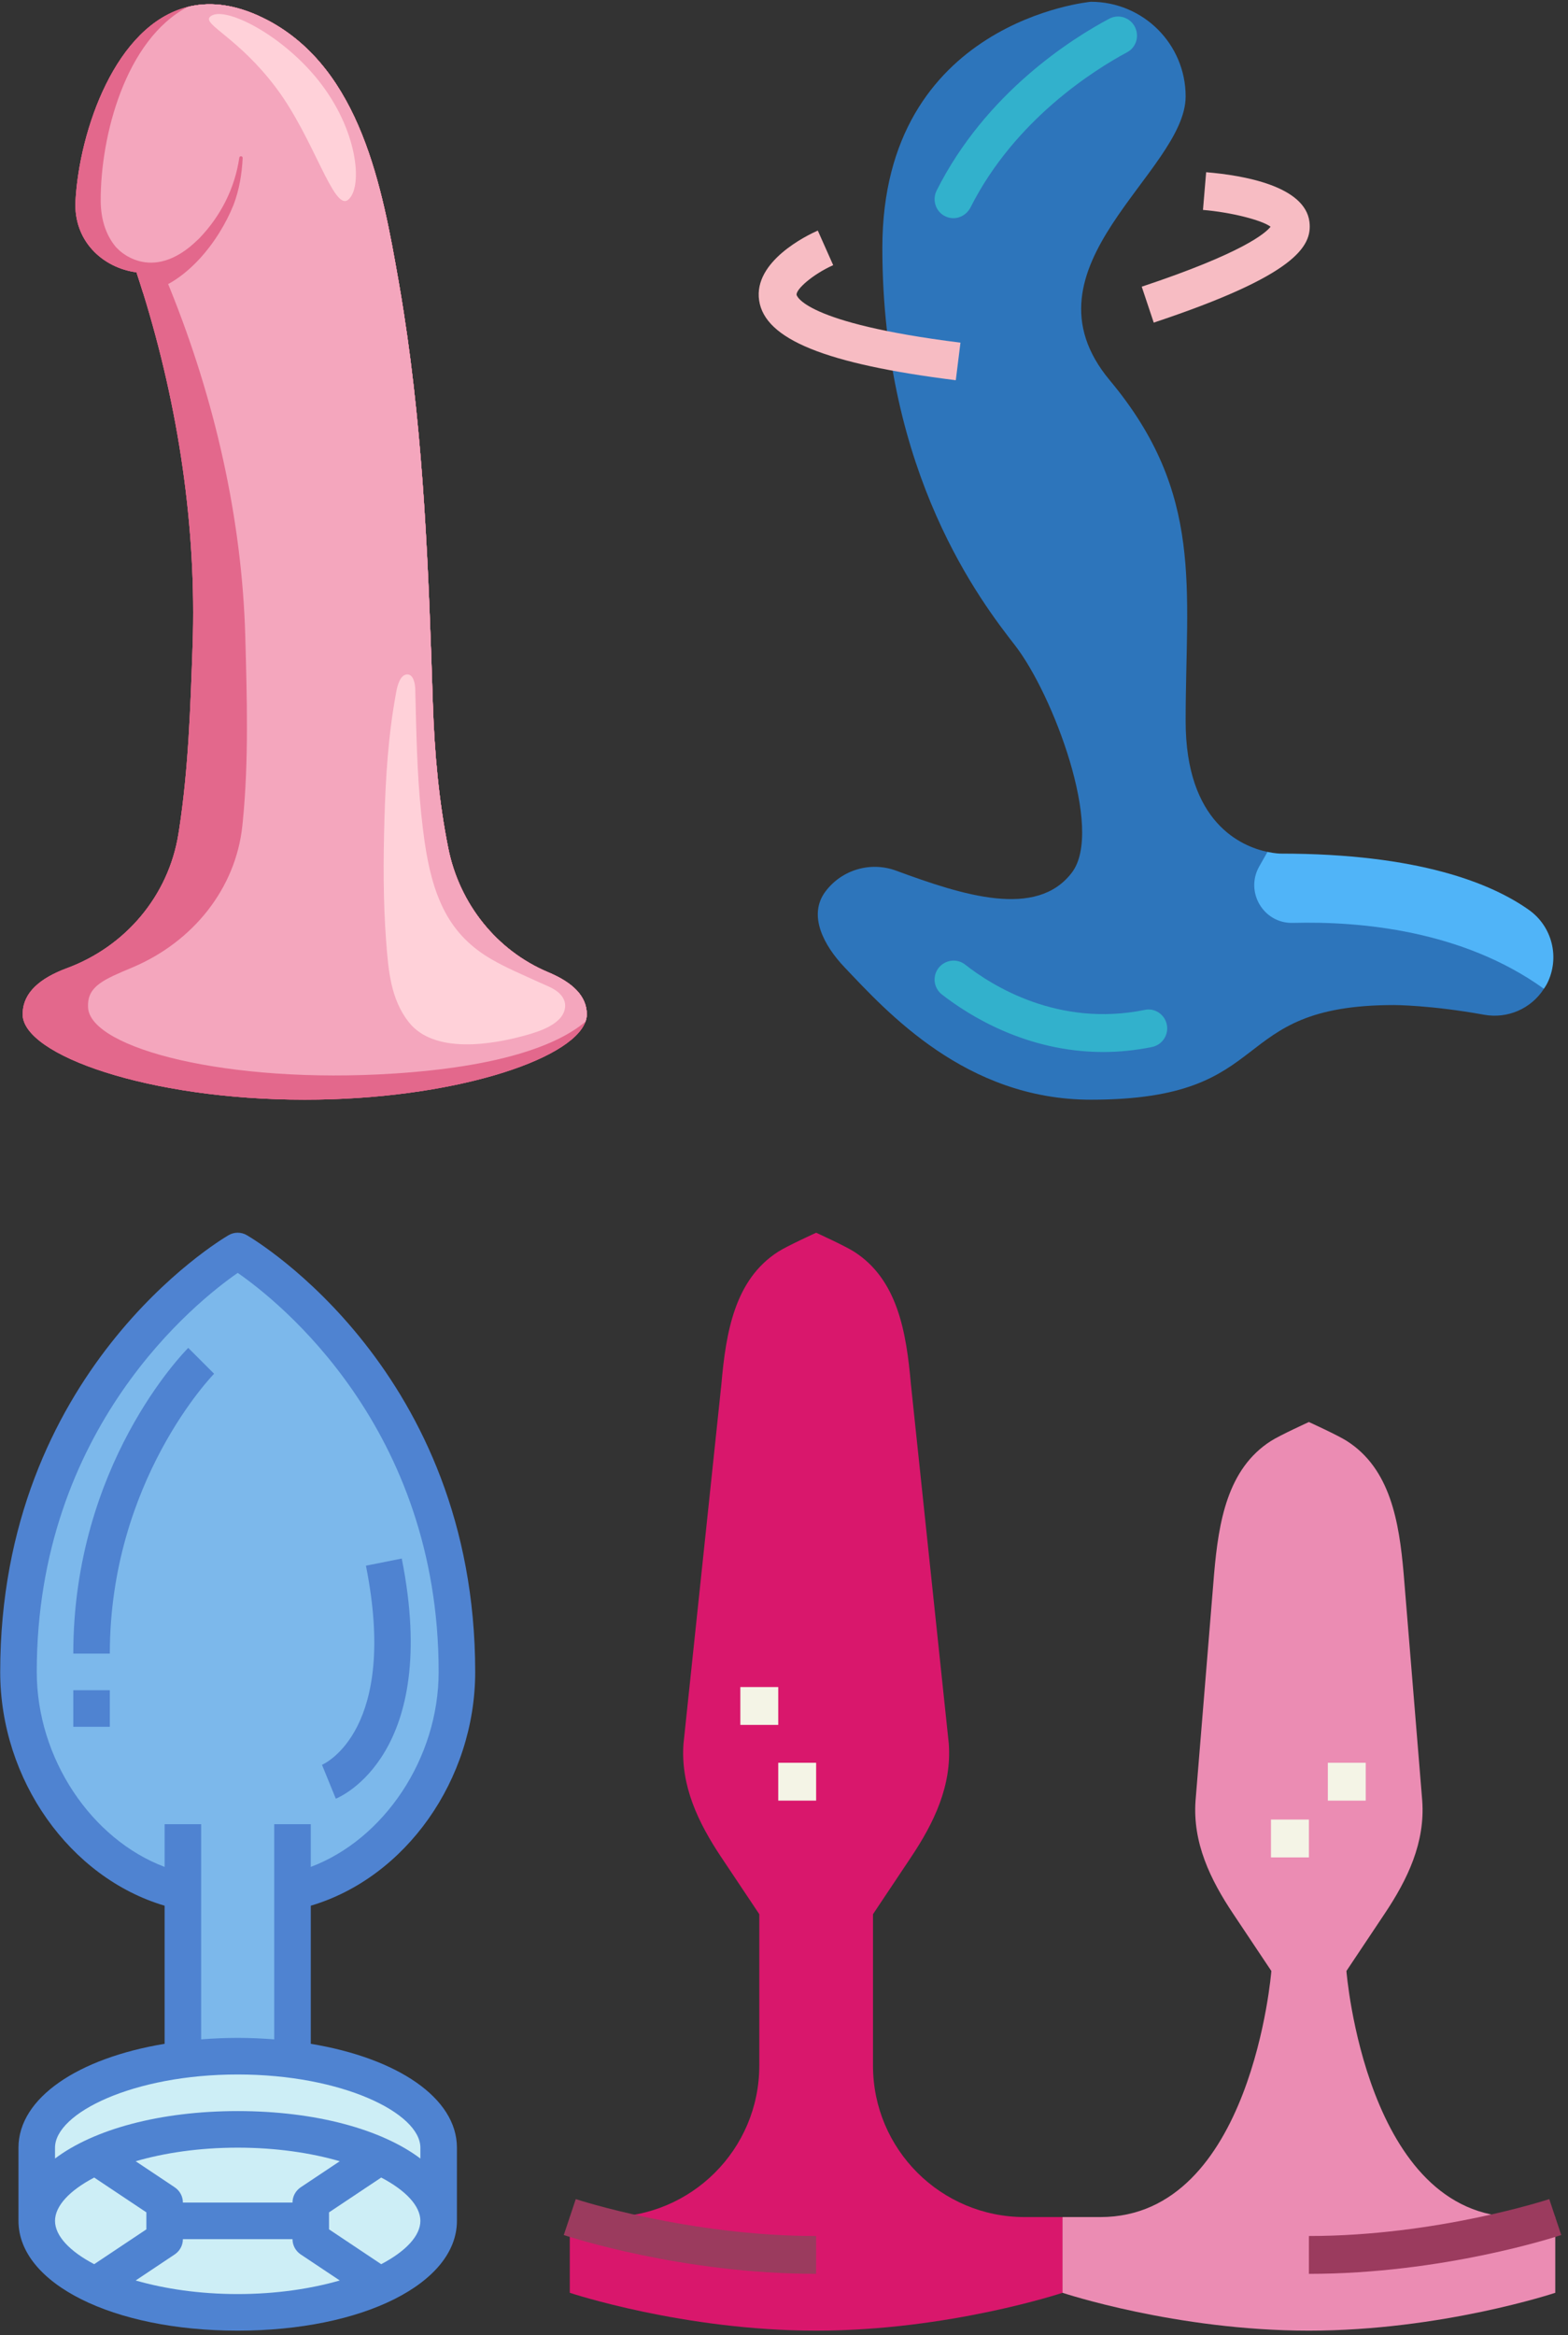 <svg xmlns="http://www.w3.org/2000/svg" xmlns:xlink="http://www.w3.org/1999/xlink" width="438" zoomAndPan="magnify" viewBox="0 0 328.5 489" height="652" preserveAspectRatio="xMidYMid meet" version="1.0"><rect x="0" y="0" width="328.5" height="489" fill="#333333" stroke="none"/><defs><clipPath id="1f2156accb"><path d="M 4.68 0.371 L 123 0.371 L 123 230.273 L 4.68 230.273 Z M 4.68 0.371 " clip-rule="nonzero"/></clipPath><clipPath id="773f784330"><path d="M 18 0.371 L 123 0.371 L 123 226 L 18 226 Z M 18 0.371 " clip-rule="nonzero"/></clipPath><clipPath id="baa4abd5ff"><path d="M 4.68 0.371 L 123 0.371 L 123 230.273 L 4.68 230.273 Z M 4.68 0.371 " clip-rule="nonzero"/></clipPath><clipPath id="e0afbcd034"><path d="M 18 0.371 L 123 0.371 L 123 226 L 18 226 Z M 18 0.371 " clip-rule="nonzero"/></clipPath><clipPath id="9c697c52e0"><path d="M 4.68 0.371 L 123 0.371 L 123 230.273 L 4.68 230.273 Z M 4.68 0.371 " clip-rule="nonzero"/></clipPath><clipPath id="d5b0f427ca"><path d="M 18 0.371 L 123 0.371 L 123 226 L 18 226 Z M 18 0.371 " clip-rule="nonzero"/></clipPath><clipPath id="278c3c42d7"><path d="M 119 258.129 L 223 258.129 L 223 488.031 L 119 488.031 Z M 119 258.129 " clip-rule="nonzero"/></clipPath><clipPath id="9e759826dd"><path d="M 222 297 L 326 297 L 326 488.031 L 222 488.031 Z M 222 297 " clip-rule="nonzero"/></clipPath><clipPath id="1c350c5456"><path d="M 274 460 L 327.816 460 L 327.816 477 L 274 477 Z M 274 460 " clip-rule="nonzero"/></clipPath><clipPath id="3da817243a"><path d="M 0 258.129 L 99.598 258.129 L 99.598 488.031 L 0 488.031 Z M 0 258.129 " clip-rule="nonzero"/></clipPath><clipPath id="ba05fbaf53"><path d="M 171 0.371 L 324 0.371 L 324 230.273 L 171 230.273 Z M 171 0.371 " clip-rule="nonzero"/></clipPath></defs><g clip-path="url(#1f2156accb)"><path fill="#e3688c" d="M 122.934 212.383 C 122.934 212.898 122.84 213.418 122.648 213.938 C 119.719 222.02 94.512 230.273 63.84 230.273 C 31.203 230.273 4.742 220.926 4.742 212.383 C 4.742 212.266 4.746 212.148 4.754 212.035 C 4.926 207.844 8.312 204.848 14.035 202.727 C 26.309 198.188 35.312 187.555 37.379 174.621 C 37.43 174.305 37.484 173.988 37.531 173.668 C 39.484 160.945 39.898 148.051 40.348 135.211 C 41.215 110.434 37.359 85.121 30 61.383 C 29.551 59.93 29.086 58.484 28.609 57.043 C 28.609 57.039 28.605 57.031 28.605 57.027 C 21.531 56.094 15.344 50.461 15.82 42.004 C 16.637 27.414 24.164 5.254 39.293 1.457 C 43.523 0.387 48.344 0.758 53.777 3.125 C 54.559 3.473 55.328 3.84 56.086 4.234 C 75.633 14.559 80.109 39.551 83.492 58.797 C 83.883 61.004 84.25 63.215 84.586 65.418 C 88.824 92.578 89.789 119.574 90.676 147.133 C 91.02 157.703 91.949 167.84 93.918 177.645 C 96.246 189.211 104.004 199.043 114.883 203.598 C 120.004 205.742 122.934 208.609 122.934 212.383 Z M 122.934 212.383 " fill-opacity="1" fill-rule="nonzero"/></g><g clip-path="url(#773f784330)"><path fill="#f4a6bd" d="M 122.934 212.383 C 122.934 212.898 122.84 213.418 122.648 213.938 C 116.566 219.062 104.223 223.395 82.539 224.797 C 47.785 227.047 19.004 219.543 18.453 211.02 C 18.445 210.902 18.441 210.785 18.441 210.668 C 18.359 206.477 21.77 205.09 27.73 202.582 C 40.504 197.203 49.406 185.973 50.77 172.922 C 50.809 172.605 50.84 172.281 50.871 171.961 C 52.133 159.133 51.738 146.234 51.391 133.391 C 50.715 108.602 44.98 83.609 35.613 60.43 C 35.043 59.008 34.453 57.598 33.852 56.195 C 33.852 56.191 33.848 56.184 33.848 56.18 C 26.254 55.734 21.137 50.539 21.098 42.066 C 21.035 28.609 26.23 8.355 39.293 1.457 C 43.523 0.387 48.344 0.758 53.777 3.125 C 54.559 3.473 55.328 3.84 56.086 4.234 C 75.633 14.559 80.109 39.551 83.492 58.797 C 83.883 61.004 84.25 63.215 84.586 65.418 C 88.824 92.578 89.789 119.574 90.676 147.133 C 91.02 157.703 91.949 167.84 93.918 177.645 C 96.246 189.211 104.004 199.043 114.883 203.598 C 120.004 205.742 122.934 208.609 122.934 212.383 Z M 122.934 212.383 " fill-opacity="1" fill-rule="nonzero"/></g><path fill="#ffd1d9" d="M 67.453 17.801 C 75.305 28.293 75.895 39.613 72.879 41.875 C 69.863 44.133 65.75 28.949 57.895 18.457 C 50.043 7.965 42.438 5.121 43.973 3.547 C 46.598 0.855 59.598 7.309 67.453 17.801 Z M 67.453 17.801 " fill-opacity="1" fill-rule="nonzero"/><path fill="#ffd1d9" d="M 88.961 176.273 C 89.707 181.352 90.844 186.484 93.273 191.023 C 95.559 195.289 98.727 198.395 102.91 200.836 C 106.105 202.699 109.531 204.109 112.879 205.656 C 114.246 206.293 115.781 206.805 116.949 207.781 C 117.789 208.484 118.43 209.508 118.406 210.602 C 118.32 214.316 113.117 215.945 110.27 216.746 C 103.172 218.746 90.992 220.797 85.652 214.051 C 81.859 209.254 81.371 203.227 80.914 197.32 C 80.254 188.719 80.297 180.109 80.543 171.492 C 80.793 162.691 81.352 153.867 82.957 145.195 C 82.988 145.023 83.02 144.848 83.055 144.676 C 83.258 143.605 83.824 141.336 85.234 141.223 C 86.613 141.113 86.969 143.207 86.996 144.246 C 87.215 153.008 87.344 161.789 88.258 170.516 C 88.457 172.418 88.68 174.344 88.961 176.273 Z M 88.961 176.273 " fill-opacity="1" fill-rule="nonzero"/><path fill="#e3688c" d="M 50.84 33.086 C 50.676 36.41 50.133 39.727 48.938 42.871 C 45.859 50.574 38.77 59.801 30 61.383 C 29.547 59.93 29.086 58.484 28.609 57.043 C 33.684 57.074 38.32 53.441 41.816 49.836 C 46.234 45.219 49.211 39.41 50.133 33.012 C 50.191 32.594 50.855 32.625 50.84 33.086 Z M 50.84 33.086 " fill-opacity="1" fill-rule="nonzero"/><path fill="#e3688c" d="M 24.43 51.898 C 24.43 51.898 31.512 59.934 41.523 50.133 L 36.758 56.445 L 31.906 58.203 L 25.609 54.922 Z M 24.43 51.898 " fill-opacity="1" fill-rule="nonzero"/><g clip-path="url(#baa4abd5ff)"><path fill="#e3688c" d="M 122.934 212.383 C 122.934 212.898 122.84 213.418 122.648 213.938 C 119.719 222.02 94.512 230.273 63.84 230.273 C 31.203 230.273 4.742 220.926 4.742 212.383 C 4.742 212.266 4.746 212.148 4.754 212.035 C 4.926 207.844 8.312 204.848 14.035 202.727 C 26.309 198.188 35.312 187.555 37.379 174.621 C 37.43 174.305 37.484 173.988 37.531 173.668 C 39.484 160.945 39.898 148.051 40.348 135.211 C 41.215 110.434 37.359 85.121 30 61.383 C 29.551 59.93 29.086 58.484 28.609 57.043 C 28.609 57.039 28.605 57.031 28.605 57.027 C 21.531 56.094 15.344 50.461 15.82 42.004 C 16.637 27.414 24.164 5.254 39.293 1.457 C 43.523 0.387 48.344 0.758 53.777 3.125 C 54.559 3.473 55.328 3.84 56.086 4.234 C 75.633 14.559 80.109 39.551 83.492 58.797 C 83.883 61.004 84.25 63.215 84.586 65.418 C 88.824 92.578 89.789 119.574 90.676 147.133 C 91.02 157.703 91.949 167.84 93.918 177.645 C 96.246 189.211 104.004 199.043 114.883 203.598 C 120.004 205.742 122.934 208.609 122.934 212.383 Z M 122.934 212.383 " fill-opacity="1" fill-rule="nonzero"/></g><g clip-path="url(#e0afbcd034)"><path fill="#f4a6bd" d="M 122.934 212.383 C 122.934 212.898 122.84 213.418 122.648 213.938 C 116.566 219.062 104.223 223.395 82.539 224.797 C 47.785 227.047 19.004 219.543 18.453 211.02 C 18.445 210.902 18.441 210.785 18.441 210.668 C 18.359 206.477 21.77 205.09 27.73 202.582 C 40.504 197.203 49.406 185.973 50.77 172.922 C 50.809 172.605 50.84 172.281 50.871 171.961 C 52.133 159.133 51.738 146.234 51.391 133.391 C 50.715 108.602 44.98 83.609 35.613 60.43 C 35.043 59.008 34.453 57.598 33.852 56.195 C 33.852 56.191 33.848 56.184 33.848 56.18 C 26.254 55.734 21.137 50.539 21.098 42.066 C 21.035 28.609 26.23 8.355 39.293 1.457 C 43.523 0.387 48.344 0.758 53.777 3.125 C 54.559 3.473 55.328 3.84 56.086 4.234 C 75.633 14.559 80.109 39.551 83.492 58.797 C 83.883 61.004 84.25 63.215 84.586 65.418 C 88.824 92.578 89.789 119.574 90.676 147.133 C 91.02 157.703 91.949 167.84 93.918 177.645 C 96.246 189.211 104.004 199.043 114.883 203.598 C 120.004 205.742 122.934 208.609 122.934 212.383 Z M 122.934 212.383 " fill-opacity="1" fill-rule="nonzero"/></g><path fill="#ffd1d9" d="M 67.453 17.801 C 75.305 28.293 75.895 39.613 72.879 41.875 C 69.863 44.133 65.75 28.949 57.895 18.457 C 50.043 7.965 42.438 5.121 43.973 3.547 C 46.598 0.855 59.598 7.309 67.453 17.801 Z M 67.453 17.801 " fill-opacity="1" fill-rule="nonzero"/><path fill="#ffd1d9" d="M 88.961 176.273 C 89.707 181.352 90.844 186.484 93.273 191.023 C 95.559 195.289 98.727 198.395 102.91 200.836 C 106.105 202.699 109.531 204.109 112.879 205.656 C 114.246 206.293 115.781 206.805 116.949 207.781 C 117.789 208.484 118.43 209.508 118.406 210.602 C 118.32 214.316 113.117 215.945 110.27 216.746 C 103.172 218.746 90.992 220.797 85.652 214.051 C 81.859 209.254 81.371 203.227 80.914 197.32 C 80.254 188.719 80.297 180.109 80.543 171.492 C 80.793 162.691 81.352 153.867 82.957 145.195 C 82.988 145.023 83.02 144.848 83.055 144.676 C 83.258 143.605 83.824 141.336 85.234 141.223 C 86.613 141.113 86.969 143.207 86.996 144.246 C 87.215 153.008 87.344 161.789 88.258 170.516 C 88.457 172.418 88.68 174.344 88.961 176.273 Z M 88.961 176.273 " fill-opacity="1" fill-rule="nonzero"/><path fill="#e3688c" d="M 50.84 33.086 C 50.676 36.41 50.133 39.727 48.938 42.871 C 45.859 50.574 38.77 59.801 30 61.383 C 29.547 59.93 29.086 58.484 28.609 57.043 C 33.684 57.074 38.32 53.441 41.816 49.836 C 46.234 45.219 49.211 39.41 50.133 33.012 C 50.191 32.594 50.855 32.625 50.84 33.086 Z M 50.84 33.086 " fill-opacity="1" fill-rule="nonzero"/><path fill="#e3688c" d="M 24.43 51.898 C 24.43 51.898 31.512 59.934 41.523 50.133 L 36.758 56.445 L 31.906 58.203 L 25.609 54.922 Z M 24.43 51.898 " fill-opacity="1" fill-rule="nonzero"/><g clip-path="url(#9c697c52e0)"><path fill="#e3688c" d="M 122.934 212.383 C 122.934 212.898 122.84 213.418 122.648 213.938 C 119.719 222.02 94.512 230.273 63.84 230.273 C 31.203 230.273 4.742 220.926 4.742 212.383 C 4.742 212.266 4.746 212.148 4.754 212.035 C 4.926 207.844 8.312 204.848 14.035 202.727 C 26.309 198.188 35.312 187.555 37.379 174.621 C 37.43 174.305 37.484 173.988 37.531 173.668 C 39.484 160.945 39.898 148.051 40.348 135.211 C 41.215 110.434 37.359 85.121 30 61.383 C 29.551 59.93 29.086 58.484 28.609 57.043 C 28.609 57.039 28.605 57.031 28.605 57.027 C 21.531 56.094 15.344 50.461 15.82 42.004 C 16.637 27.414 24.164 5.254 39.293 1.457 C 43.523 0.387 48.344 0.758 53.777 3.125 C 54.559 3.473 55.328 3.84 56.086 4.234 C 75.633 14.559 80.109 39.551 83.492 58.797 C 83.883 61.004 84.25 63.215 84.586 65.418 C 88.824 92.578 89.789 119.574 90.676 147.133 C 91.02 157.703 91.949 167.84 93.918 177.645 C 96.246 189.211 104.004 199.043 114.883 203.598 C 120.004 205.742 122.934 208.609 122.934 212.383 Z M 122.934 212.383 " fill-opacity="1" fill-rule="nonzero"/></g><g clip-path="url(#d5b0f427ca)"><path fill="#f4a6bd" d="M 122.934 212.383 C 122.934 212.898 122.84 213.418 122.648 213.938 C 116.566 219.062 104.223 223.395 82.539 224.797 C 47.785 227.047 19.004 219.543 18.453 211.02 C 18.445 210.902 18.441 210.785 18.441 210.668 C 18.359 206.477 21.77 205.09 27.73 202.582 C 40.504 197.203 49.406 185.973 50.77 172.922 C 50.809 172.605 50.84 172.281 50.871 171.961 C 52.133 159.133 51.738 146.234 51.391 133.391 C 50.715 108.602 44.98 83.609 35.613 60.43 C 35.043 59.008 34.453 57.598 33.852 56.195 C 33.852 56.191 33.848 56.184 33.848 56.18 C 26.254 55.734 21.137 50.539 21.098 42.066 C 21.035 28.609 26.23 8.355 39.293 1.457 C 43.523 0.387 48.344 0.758 53.777 3.125 C 54.559 3.473 55.328 3.84 56.086 4.234 C 75.633 14.559 80.109 39.551 83.492 58.797 C 83.883 61.004 84.25 63.215 84.586 65.418 C 88.824 92.578 89.789 119.574 90.676 147.133 C 91.02 157.703 91.949 167.84 93.918 177.645 C 96.246 189.211 104.004 199.043 114.883 203.598 C 120.004 205.742 122.934 208.609 122.934 212.383 Z M 122.934 212.383 " fill-opacity="1" fill-rule="nonzero"/></g><path fill="#ffd1d9" d="M 67.453 17.801 C 75.305 28.293 75.895 39.613 72.879 41.875 C 69.863 44.133 65.75 28.949 57.895 18.457 C 50.043 7.965 42.438 5.121 43.973 3.547 C 46.598 0.855 59.598 7.309 67.453 17.801 Z M 67.453 17.801 " fill-opacity="1" fill-rule="nonzero"/><path fill="#ffd1d9" d="M 88.961 176.273 C 89.707 181.352 90.844 186.484 93.273 191.023 C 95.559 195.289 98.727 198.395 102.91 200.836 C 106.105 202.699 109.531 204.109 112.879 205.656 C 114.246 206.293 115.781 206.805 116.949 207.781 C 117.789 208.484 118.43 209.508 118.406 210.602 C 118.32 214.316 113.117 215.945 110.27 216.746 C 103.172 218.746 90.992 220.797 85.652 214.051 C 81.859 209.254 81.371 203.227 80.914 197.32 C 80.254 188.719 80.297 180.109 80.543 171.492 C 80.793 162.691 81.352 153.867 82.957 145.195 C 82.988 145.023 83.02 144.848 83.055 144.676 C 83.258 143.605 83.824 141.336 85.234 141.223 C 86.613 141.113 86.969 143.207 86.996 144.246 C 87.215 153.008 87.344 161.789 88.258 170.516 C 88.457 172.418 88.68 174.344 88.961 176.273 Z M 88.961 176.273 " fill-opacity="1" fill-rule="nonzero"/><path fill="#e3688c" d="M 50.84 33.086 C 50.676 36.41 50.133 39.727 48.938 42.871 C 45.859 50.574 38.77 59.801 30 61.383 C 29.547 59.93 29.086 58.484 28.609 57.043 C 33.684 57.074 38.32 53.441 41.816 49.836 C 46.234 45.219 49.211 39.41 50.133 33.012 C 50.191 32.594 50.855 32.625 50.84 33.086 Z M 50.84 33.086 " fill-opacity="1" fill-rule="nonzero"/><path fill="#e3688c" d="M 24.43 51.898 C 24.43 51.898 31.512 59.934 41.523 50.133 L 36.758 56.445 L 31.906 58.203 L 25.609 54.922 Z M 24.43 51.898 " fill-opacity="1" fill-rule="nonzero"/><g clip-path="url(#278c3c42d7)"><path fill="#d9176c" d="M 182.895 432.535 L 182.895 400.824 L 190.836 388.934 C 195.723 381.625 199.398 373.914 198.777 365.152 L 190.836 289.84 C 189.891 279.047 188.078 267.93 178.926 262.094 C 177.066 260.902 170.984 258.129 170.984 258.129 C 170.984 258.129 164.906 260.902 163.043 262.094 C 153.895 267.93 152.078 279.047 151.133 289.84 L 143.191 365.152 C 142.57 373.914 146.246 381.625 151.133 388.934 L 159.074 400.824 L 159.074 432.535 C 159.074 450.047 144.852 464.246 127.309 464.246 L 119.371 464.246 L 119.371 480.102 C 119.371 480.102 143.191 488.031 170.984 488.031 C 198.777 488.031 222.602 480.102 222.602 480.102 L 222.602 464.246 L 214.66 464.246 C 197.117 464.246 182.895 450.047 182.895 432.535 " fill-opacity="1" fill-rule="nonzero"/></g><g clip-path="url(#9e759826dd)"><path fill="#eb8cb3" d="M 282.078 412.719 L 290.02 400.824 C 294.922 393.52 298.598 385.809 297.961 377.043 L 294.066 329.477 C 293.121 318.684 291.309 307.566 282.156 301.73 C 280.297 300.539 274.215 297.766 274.215 297.766 C 274.215 297.766 268.137 300.539 266.273 301.73 C 257.125 307.566 255.309 318.684 254.363 329.477 L 250.469 377.043 C 249.836 385.809 253.512 393.52 258.41 400.824 L 266.352 412.719 C 266.352 412.719 262.305 464.246 230.539 464.246 L 222.602 464.246 L 222.602 480.102 C 222.602 480.102 246.422 488.031 274.215 488.031 C 302.008 488.031 325.832 480.102 325.832 480.102 L 325.832 464.246 L 317.891 464.246 C 286.125 464.246 282.078 412.719 282.078 412.719 " fill-opacity="1" fill-rule="nonzero"/></g><path fill="#9b3b5e" d="M 170.984 476.137 C 142.867 476.137 119.105 468.336 118.113 468.008 L 120.625 460.484 C 120.859 460.562 144.215 468.211 170.984 468.211 L 170.984 476.137 " fill-opacity="1" fill-rule="nonzero"/><g clip-path="url(#1c350c5456)"><path fill="#9b3b5e" d="M 274.215 476.137 L 274.215 468.211 C 300.984 468.211 324.344 460.562 324.574 460.484 L 327.086 468.008 C 326.094 468.336 302.336 476.137 274.215 476.137 " fill-opacity="1" fill-rule="nonzero"/></g><path fill="#f4f4e6" d="M 163.043 361.188 L 155.102 361.188 L 155.102 353.262 L 163.043 353.262 L 163.043 361.188 " fill-opacity="1" fill-rule="nonzero"/><path fill="#f4f4e6" d="M 170.984 377.043 L 163.043 377.043 L 163.043 369.117 L 170.984 369.117 L 170.984 377.043 " fill-opacity="1" fill-rule="nonzero"/><path fill="#f4f4e6" d="M 286.125 377.043 L 278.188 377.043 L 278.188 369.117 L 286.125 369.117 L 286.125 377.043 " fill-opacity="1" fill-rule="nonzero"/><path fill="#f4f4e6" d="M 274.215 388.934 L 266.273 388.934 L 266.273 381.008 L 274.215 381.008 L 274.215 388.934 " fill-opacity="1" fill-rule="nonzero"/><path fill="#7cb8eb" d="M 95.727 350.09 C 95.727 288.781 49.801 261.961 49.801 261.961 C 49.801 261.961 3.871 288.781 3.871 350.09 C 3.871 371.508 18.523 391.82 38.316 396.07 L 38.316 434.387 L 61.281 434.387 L 61.281 396.07 C 81.074 391.82 95.727 371.508 95.727 350.09 " fill-opacity="1" fill-rule="nonzero"/><path fill="#cdeef6" d="M 49.801 430.555 C 26.551 430.555 7.699 439.129 7.699 449.711 L 7.699 465.039 C 7.699 454.457 26.551 445.883 49.801 445.883 C 73.047 445.883 91.898 454.457 91.898 465.039 L 91.898 449.711 C 91.898 439.129 73.047 430.555 49.801 430.555 " fill-opacity="1" fill-rule="nonzero"/><path fill="#cdeef6" d="M 79.625 451.523 L 65.109 461.207 L 65.109 468.871 L 79.625 478.555 C 87.203 475.098 91.898 470.309 91.898 465.039 C 91.898 459.77 87.203 454.98 79.625 451.523 " fill-opacity="1" fill-rule="nonzero"/><path fill="#cdeef6" d="M 7.699 465.039 C 7.699 470.309 12.395 475.098 19.973 478.555 L 34.488 468.871 L 34.488 461.207 L 19.973 451.523 C 12.395 454.98 7.699 459.77 7.699 465.039 " fill-opacity="1" fill-rule="nonzero"/><path fill="#cdeef6" d="M 34.488 465.039 L 34.488 468.871 L 19.973 478.555 C 27.598 482.043 38.152 484.199 49.801 484.199 C 61.445 484.199 72 482.043 79.625 478.555 L 65.109 468.871 L 65.109 465.039 L 34.488 465.039 " fill-opacity="1" fill-rule="nonzero"/><path fill="#cdeef6" d="M 49.801 445.883 C 38.152 445.883 27.598 448.035 19.973 451.523 L 34.488 461.207 L 34.488 465.039 L 65.109 465.039 L 65.109 461.207 L 79.625 451.523 C 72 448.035 61.445 445.883 49.801 445.883 " fill-opacity="1" fill-rule="nonzero"/><g clip-path="url(#3da817243a)"><path fill="#4f83d1" d="M 49.801 266.539 C 58.289 272.422 91.898 298.945 91.898 350.09 C 91.898 368.199 80.445 385.156 65.109 390.922 L 65.109 381.984 L 57.453 381.984 L 57.453 427.035 C 54.973 426.844 52.43 426.723 49.801 426.723 C 47.168 426.723 44.625 426.844 42.145 427.035 L 42.145 381.984 L 34.488 381.984 L 34.488 390.922 C 19.152 385.156 7.699 368.199 7.699 350.09 C 7.699 298.945 41.309 272.422 49.801 266.539 Z M 88.07 449.711 L 88.07 451.988 C 79.984 445.895 66.156 442.051 49.801 442.051 C 33.445 442.051 19.613 445.895 11.527 451.988 L 11.527 449.711 C 11.527 442.484 27.898 434.387 49.801 434.387 C 71.703 434.387 88.07 442.484 88.07 449.711 Z M 79.863 474.109 L 68.934 466.82 L 68.934 463.258 L 79.863 455.969 C 85.035 458.68 88.07 461.926 88.07 465.039 C 88.07 468.152 85.035 471.402 79.863 474.109 Z M 49.801 480.367 C 41.742 480.367 34.445 479.258 28.422 477.523 L 36.613 472.059 C 37.676 471.34 38.316 470.156 38.316 468.871 L 61.281 468.871 C 61.281 470.156 61.926 471.34 62.984 472.059 L 71.18 477.523 C 65.152 479.258 57.855 480.367 49.801 480.367 Z M 28.422 452.555 C 34.445 450.805 41.742 449.711 49.801 449.711 C 57.855 449.711 65.152 450.805 71.18 452.555 L 62.984 458.02 C 61.926 458.738 61.281 459.922 61.281 461.207 L 38.316 461.207 C 38.316 459.922 37.676 458.738 36.613 458.02 Z M 11.527 465.039 C 11.527 461.926 14.562 458.68 19.734 455.969 L 30.664 463.258 L 30.664 466.82 L 19.734 474.109 C 14.562 471.402 11.527 468.152 11.527 465.039 Z M 34.488 399.047 L 34.488 427.965 C 16.297 430.973 3.871 439.324 3.871 449.711 L 3.871 465.039 C 3.871 478.152 23.621 488.031 49.801 488.031 C 75.977 488.031 95.727 478.152 95.727 465.039 L 95.727 449.711 C 95.727 439.324 83.301 430.973 65.109 427.965 L 65.109 399.047 C 84.945 393.18 99.555 372.707 99.555 350.09 C 99.555 287.301 53.688 259.789 51.727 258.652 C 50.547 257.949 49.051 257.949 47.871 258.652 C 45.914 259.789 0.043 287.301 0.043 350.09 C 0.043 372.707 14.652 393.18 34.488 399.047 " fill-opacity="1" fill-rule="nonzero"/></g><path fill="#4f83d1" d="M 44.852 287.66 L 39.438 282.242 C 38.453 283.23 15.355 306.805 15.355 346.258 L 23.008 346.258 C 23.008 310.098 44.641 287.871 44.852 287.66 " fill-opacity="1" fill-rule="nonzero"/><path fill="#4f83d1" d="M 23.008 353.922 L 15.355 353.922 L 15.355 361.586 L 23.008 361.586 L 23.008 353.922 " fill-opacity="1" fill-rule="nonzero"/><path fill="#4f83d1" d="M 84.168 326.352 L 76.664 327.848 C 83.512 362.125 68.113 369.262 67.457 369.547 L 70.355 376.641 C 71.254 376.281 92.348 367.316 84.168 326.352 " fill-opacity="1" fill-rule="nonzero"/><g clip-path="url(#ba05fbaf53)"><path fill="#2d75bb" d="M 265.539 178.387 C 260.109 177.242 248.395 172.301 248.395 150.996 C 248.395 123.25 252.367 103.43 232.512 79.648 C 212.652 55.863 248.395 36.047 248.395 20.191 C 248.395 9.242 239.508 0.371 228.539 0.371 C 228.539 0.371 184.855 4.336 184.855 51.902 C 184.855 99.465 205.781 126.285 212.652 135.141 C 220.598 145.375 231.348 173.773 224.566 182.707 C 217.168 192.461 201.672 187.445 187.754 182.32 C 182.402 180.336 176.367 182.102 172.941 186.668 C 169.184 191.656 172.613 198.004 176.91 202.523 C 185.832 211.906 202.367 230.273 228.539 230.273 C 268.254 230.273 256.34 210.453 292.082 210.453 C 292.082 210.453 299.699 210.453 310.898 212.48 C 315.848 213.379 320.781 211.211 323.449 207.047 L 319.926 199.863 L 265.539 178.387 " fill-opacity="1" fill-rule="nonzero"/></g><path fill="#f7bcc3" d="M 200.242 79.617 C 172.957 76.211 160.234 71.055 159.039 62.91 C 157.812 54.719 169.062 49.285 171.328 48.277 L 174.555 55.523 C 170.285 57.43 166.719 60.586 166.891 61.75 C 166.906 61.809 168.145 67.633 201.219 71.75 L 200.242 79.617 " fill-opacity="1" fill-rule="nonzero"/><path fill="#f7bcc3" d="M 241.711 67.555 L 239.195 60.031 C 260.324 53 265.121 48.836 266.191 47.473 C 264.328 46.078 257.906 44.453 252.027 43.957 L 252.691 36.062 C 260.387 36.695 273.418 38.91 274.336 46.48 C 274.938 51.59 271.418 57.676 241.711 67.555 " fill-opacity="1" fill-rule="nonzero"/><path fill="#32b1cc" d="M 231.129 220.285 C 215.027 220.285 202.91 212.59 197.328 208.238 C 195.449 206.77 195.277 204.012 196.953 202.324 C 198.367 200.914 200.617 200.746 202.184 201.969 C 207.75 206.348 221.668 215.176 239.863 211.461 C 241.848 211.043 243.82 212.297 244.379 214.246 L 244.379 214.262 C 245.016 216.492 243.586 218.797 241.32 219.246 C 237.77 219.961 234.371 220.285 231.129 220.285 " fill-opacity="1" fill-rule="nonzero"/><path fill="#50b4f8" d="M 320.285 190.512 C 312.527 185.027 297.309 178.742 268.254 178.742 C 268.254 178.742 267.168 178.727 265.539 178.387 L 263.816 181.422 C 260.777 186.777 264.715 193.422 270.859 193.25 C 284.852 192.879 306.352 194.754 323.449 207.047 C 323.684 206.691 323.93 206.336 324.117 205.945 L 324.133 205.93 C 326.832 200.543 325.219 193.992 320.285 190.512 " fill-opacity="1" fill-rule="nonzero"/><path fill="#32b1cc" d="M 198.195 45.367 C 196.07 44.453 195.203 41.93 196.242 39.871 C 206.527 19.434 224.504 8.113 232.387 3.918 C 234.434 2.832 236.961 3.746 237.879 5.867 L 237.879 5.898 C 238.684 7.758 237.957 9.957 236.156 10.93 C 229.191 14.664 212.59 25.098 203.344 43.402 C 202.383 45.305 200.164 46.219 198.195 45.367 " fill-opacity="1" fill-rule="nonzero"/></svg>